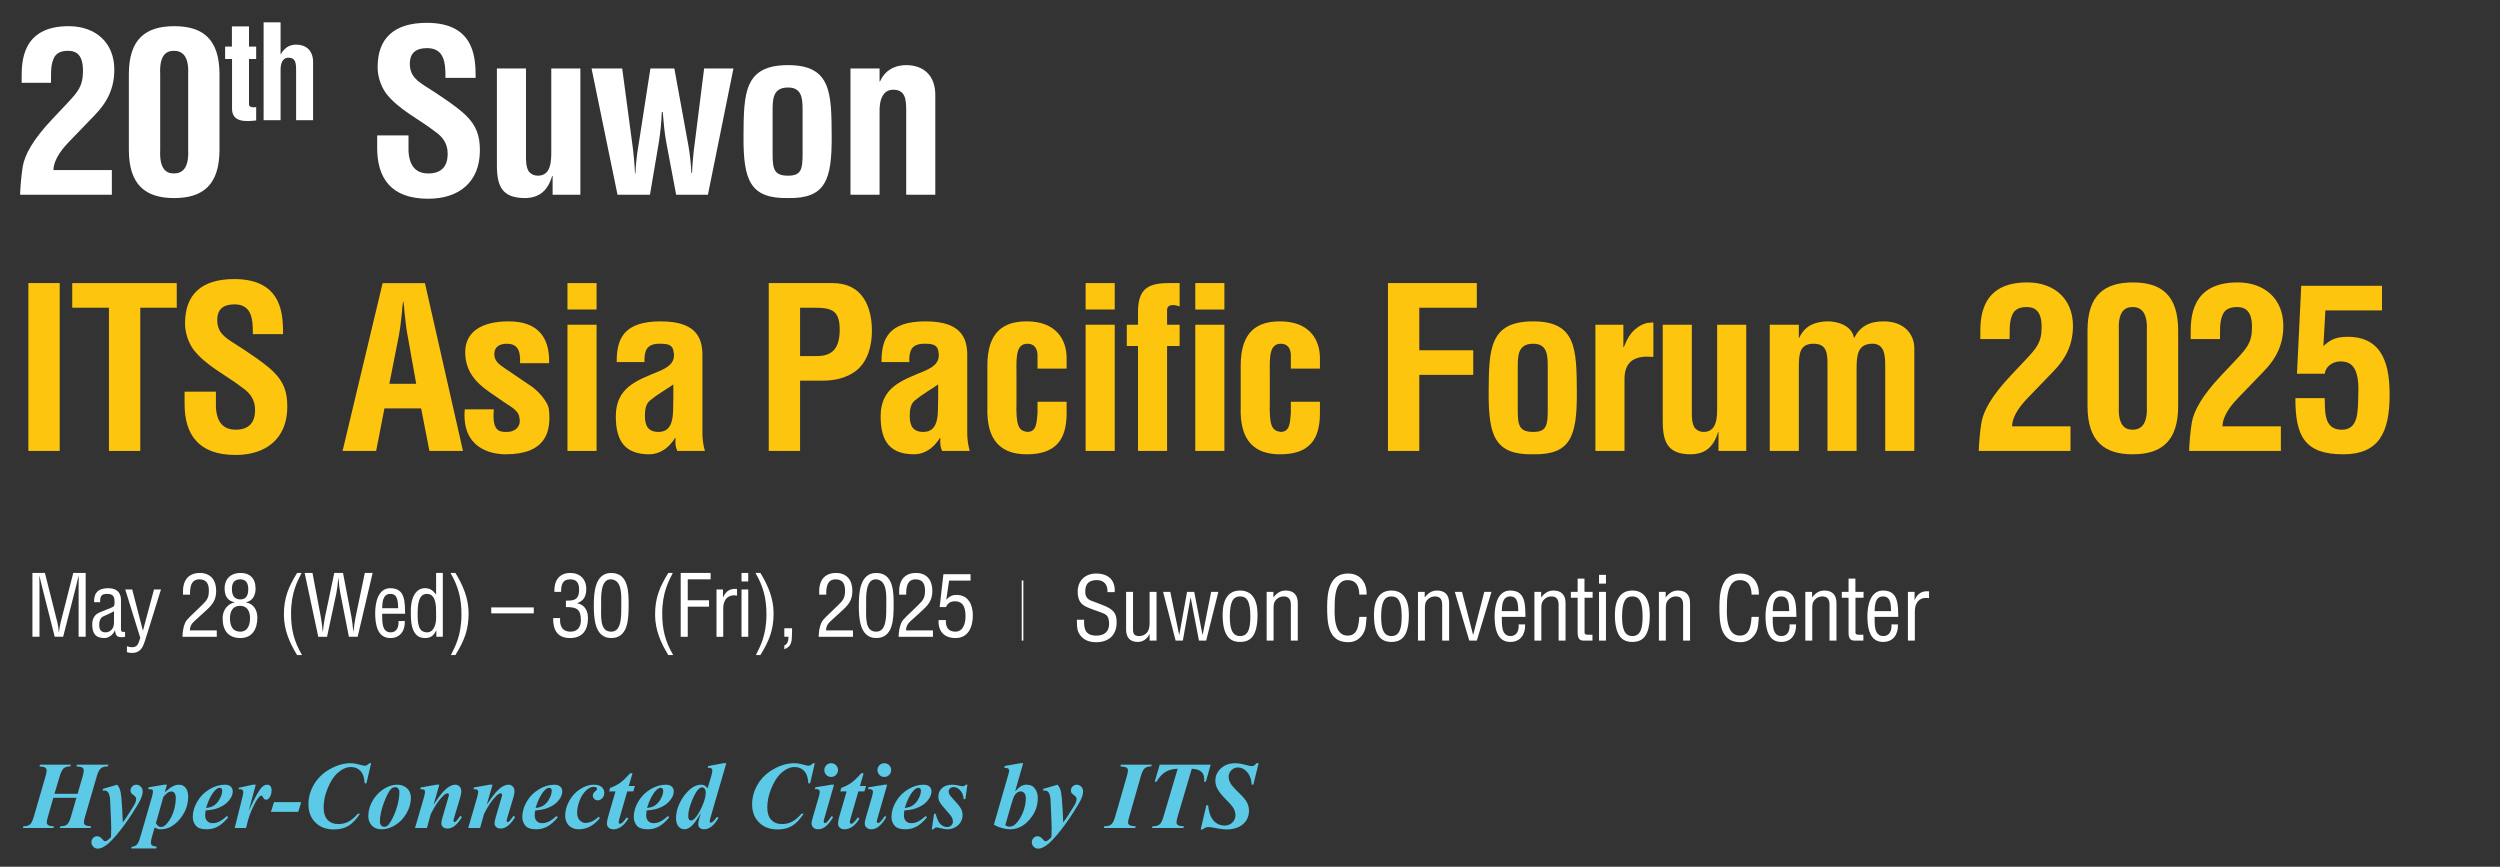 <?xml version="1.0" encoding="utf-8"?>
<!-- Generator: Adobe Illustrator 15.1.0, SVG Export Plug-In . SVG Version: 6.00 Build 0)  -->
<!DOCTYPE svg PUBLIC "-//W3C//DTD SVG 1.1//EN" "http://www.w3.org/Graphics/SVG/1.1/DTD/svg11.dtd">
<svg version="1.1" xmlns="http://www.w3.org/2000/svg" xmlns:xlink="http://www.w3.org/1999/xlink" x="0px" y="0px" width="773px"
	 height="268px" viewBox="0 0 773 268" enable-background="new 0 0 773 268" xml:space="preserve">
<rect x="0" y="0" width="773" height="268" fill="#333333" stroke="none"/>
<g id="Layer_2" display="none">
	<rect x="-31" y="-32.5" display="inline" width="879" height="355"/>
</g>
<g id="Layer_1">
	<rect x="-6" y="-3.5" display="none" fill="#934040" width="784" height="274.5"/>
	<g>
		<path fill="#FFFFFF" d="M6.214,60.203c0.069-2.214,0.346-5.813,0.831-8.788c0.623-3.599,3.183-8.304,9.134-14.601l4.706-4.982
			c3.114-3.391,4.775-5.051,4.775-9.964c0-4.706-1.868-6.159-4.636-6.159c-2.007,0-3.806,0.623-4.498,2.56
			c-0.969,2.284-0.692,4.913-0.761,7.335H6.699v-1.453c0-4.567-0.208-16.193,14.739-16.054c8.166,0.069,13.909,5.121,13.909,13.424
			c0,5.744-2.146,10.103-6.159,14.186l-7.612,7.889c-2.007,2.076-4.982,5.466-5.052,8.996h18.061v7.612L6.214,60.203L6.214,60.203z"
			/>
		<path fill="#FFFFFF" d="M39.843,22.974c0-11.002,5.259-14.877,14.047-14.877c8.719,0,13.979,3.875,13.979,14.877v23.32
			c0,11.002-5.259,14.947-14.047,14.947c-8.719,0-13.979-3.944-13.979-14.947V22.974z M49.531,46.294
			c-0.277,5.813,1.73,7.335,4.221,7.335c2.561,0,4.706-1.522,4.429-7.335v-23.32c0.277-5.743-1.868-7.266-4.429-7.266
			c-2.491,0-4.498,1.522-4.221,7.266V46.294z"/>
		<path fill="#FFFFFF" d="M79.21,37.242c-3.107,0.363-7.464,0.646-7.464-3.59V18.24h-2.138v-3.833h2.098V8.154h5.285v6.253h2.219
			v3.833h-2.219v14.12c0.121,0.968,1.574,0.847,2.219,0.767V37.242z"/>
		<path fill="#FFFFFF" d="M81.509,37.161V6.903h5.245v9.844h0.081c1.493-2.663,3.59-2.945,4.72-2.945
			c2.985,0,5.406,1.735,5.245,5.81v17.55h-5.245V21.588c0-2.219-0.242-3.671-2.219-3.752s-2.663,1.775-2.582,4.196v15.129H81.509z"
			/>
		<path fill="#FFFFFF" d="M137.727,24.082c0.069-4.636-0.346-9.204-5.674-9.204c-3.252,0-5.329,1.315-5.329,4.844
			c0,3.944,2.491,5.466,5.536,7.404c3.183,2.007,9.065,5.882,11.764,8.512c3.321,3.252,4.359,6.366,4.359,10.864
			c0,9.826-6.504,14.947-15.985,14.947c-11.625,0-15.777-6.505-15.777-15.777v-3.806h9.688v3.044
			c-0.208,5.052,1.315,8.719,6.089,8.719c4.083,0,6.021-2.146,6.021-6.09c0-3.044-1.384-5.121-3.875-6.851
			c-5.051-3.944-11.348-6.781-15.292-11.971c-1.592-2.353-2.491-5.19-2.491-7.958c0-8.857,4.982-13.701,15.224-13.701
			c15.431,0,15.016,11.902,15.085,17.023L137.727,24.082L137.727,24.082z"/>
		<path fill="#FFFFFF" d="M170.871,54.391h-0.139c-1.384,4.636-4.013,6.781-8.373,6.851c-7.127,0-8.719-3.667-8.719-10.172V21.175
			h8.996v26.71c0,1.73-0.069,3.667,0.899,5.19c0.761,0.831,1.592,1.246,2.768,1.246c4.221,0,4.152-4.775,4.152-7.819V21.175h8.996
			v39.028h-8.581L170.871,54.391L170.871,54.391z"/>
		<path fill="#FFFFFF" d="M212.873,45.118c0.484,2.768,0.761,5.536,0.899,8.373h0.208c0-1.73,0.553-7.473,0.761-8.65l2.975-23.666
			h9.065l-7.889,39.028h-9.826l-2.976-15.777c-0.623-3.252-0.9-6.504-1.177-9.826h-0.276c-0.139,3.114-0.416,6.228-0.9,9.272
			l-2.768,16.331h-10.034l-8.027-39.028h9.48l3.183,23.804c0.208,1.176,0.761,6.92,0.761,8.65h0.139
			c0.138-2.837,0.415-5.605,0.899-8.373l3.737-24.081h7.404L212.873,45.118z"/>
		<path fill="#FFFFFF" d="M229.893,42.073c0.069-13.355,0.208-21.936,13.771-21.936c13.355,0,13.425,8.581,13.494,21.936
			c0.069,13.563-1.868,19.375-13.494,19.168C231.83,61.449,229.823,55.636,229.893,42.073z M238.889,47.471
			c0,4.774,0.415,6.851,4.774,6.851c4.152,0,4.498-2.076,4.498-6.851v-13.01c0-3.667,0-7.404-4.498-7.404
			c-4.774,0-4.774,3.737-4.774,7.404V47.471z"/>
		<path fill="#FFFFFF" d="M271.963,25.188h0.139c2.007-4.498,6.02-5.051,8.096-5.051c5.121,0,9.272,2.976,8.996,9.964v30.102h-8.996
			V34.185c0-3.806-0.415-6.297-3.806-6.436s-4.567,3.045-4.429,7.197v25.257h-8.996V21.175h8.996V25.188L271.963,25.188z"/>
		<path fill="#FDC50D" d="M8.775,139.434V87.534h9.688v51.899H8.775z"/>
		<path fill="#FDC50D" d="M22.336,87.534h32.316v7.612H43.373v44.288h-9.688V95.146H22.336V87.534z"/>
		<path fill="#FDC50D" d="M78.178,103.311c0.069-4.636-0.346-9.204-5.674-9.204c-3.252,0-5.328,1.315-5.328,4.844
			c0,3.944,2.491,5.466,5.536,7.404c3.183,2.007,9.065,5.882,11.764,8.512c3.321,3.252,4.359,6.366,4.359,10.864
			c0,9.826-6.504,14.946-15.985,14.946c-11.625,0-15.777-6.504-15.777-15.777v-3.806h9.688v3.044
			c-0.208,5.052,1.314,8.719,6.089,8.719c4.083,0,6.021-2.146,6.021-6.09c0-3.044-1.384-5.121-3.875-6.851
			c-5.051-3.944-11.349-6.781-15.292-11.971c-1.592-2.353-2.491-5.19-2.491-7.958c0-8.857,4.982-13.701,15.224-13.701
			c15.431,0,15.016,11.902,15.085,17.023h-9.344V103.311z"/>
		<path fill="#FDC50D" d="M105.924,139.434l12.387-51.899h13.079l11.764,51.899h-10.38l-2.56-13.148h-11.349l-2.561,13.148H105.924z
			 M120.387,118.673h8.304l-2.629-14.739c-0.484-2.422-0.692-4.774-0.969-7.196c-0.069-1.177-0.208-2.353-0.346-3.46h-0.138
			c-0.139,1.107-0.277,2.283-0.346,3.46c-0.277,2.422-0.484,4.774-0.969,7.196L120.387,118.673z"/>
		<path fill="#FDC50D" d="M152.7,126.562c-0.692,7.197,2.076,6.989,4.152,6.989c2.561,0,4.36-1.868,3.737-4.359
			c-0.138-2.214-2.699-3.46-4.429-4.637l-4.913-3.391c-4.498-3.114-7.404-6.712-7.404-12.317c0-6.02,4.775-9.48,13.425-9.48
			c8.719,0,12.732,4.567,12.525,12.94h-8.996c0.208-4.359-1.038-6.02-4.152-6.02c-2.145,0-3.806,0.969-3.806,3.183
			c0,2.283,1.661,3.321,3.391,4.498l7.335,4.982c2.284,1.315,5.882,5.052,6.159,7.681c0.761,6.781-0.899,13.84-13.355,13.84
			c-4.774,0-13.701-2.007-12.663-13.909H152.7z"/>
		<path fill="#FDC50D" d="M175.464,95.699v-8.166h8.996v8.166H175.464z M175.464,139.434v-39.029h8.996v39.029H175.464z"/>
		<path fill="#FDC50D" d="M209.439,139.434c-0.623-1.246-0.692-2.631-0.554-4.015h-0.138c-1.038,1.592-2.214,2.906-3.599,3.737
			c-1.314,0.83-2.768,1.314-4.29,1.314c-7.266,0-10.449-3.669-10.449-11.696c0-8.926,6.297-11.072,13.355-13.978
			c3.806-1.591,5.19-3.321,4.429-6.504c-0.415-1.73-1.799-2.007-4.221-2.007c-4.083,0-4.775,2.145-4.706,5.674h-8.581
			c-0.069-7.404,2.353-12.594,13.632-12.594c12.248,0,13.009,6.436,12.871,11.556v23.043c0,1.868,0.277,3.668,0.761,5.467h-8.51
			V139.434z M208.194,118.881c-2.214,1.522-4.913,3.044-7.266,4.982c-1.313,1.107-1.521,3.045-1.521,4.706
			c0,2.976,0.899,4.982,4.221,4.982c5.329,0,4.36-6.712,4.567-10.449V118.881L208.194,118.881z"/>
		<path fill="#FDC50D" d="M237.696,139.434V87.534h19.791c9.273,0,12.11,7.474,12.11,14.739c0,4.429-1.176,9.411-4.844,12.317
			c-3.045,2.422-7.127,3.183-10.864,3.114h-6.505v21.729H237.696z M247.384,110.092h5.19c4.221,0,7.059-1.799,7.059-8.096
			c0-5.951-2.353-6.851-7.82-6.851h-4.429V110.092L247.384,110.092z"/>
		<path fill="#FDC50D" d="M291.323,139.434c-0.623-1.246-0.692-2.631-0.554-4.015h-0.138c-1.038,1.592-2.214,2.906-3.599,3.737
			c-1.314,0.83-2.768,1.314-4.29,1.314c-7.266,0-10.449-3.669-10.449-11.696c0-8.926,6.297-11.072,13.355-13.978
			c3.806-1.591,5.19-3.321,4.429-6.504c-0.415-1.73-1.799-2.007-4.221-2.007c-4.083,0-4.775,2.145-4.706,5.674h-8.581
			c-0.069-7.404,2.353-12.594,13.632-12.594c12.248,0,13.009,6.436,12.871,11.556v23.043c0,1.868,0.277,3.668,0.761,5.467h-8.51
			V139.434z M290.078,118.881c-2.214,1.522-4.913,3.044-7.266,4.982c-1.314,1.107-1.522,3.045-1.522,4.706
			c0,2.976,0.899,4.982,4.221,4.982c5.329,0,4.36-6.712,4.567-10.449V118.881z"/>
		<path fill="#FDC50D" d="M320.8,113.968v-4.36c-0.138-2.145-1.176-3.321-3.114-3.321c-3.46,0-3.46,3.944-3.391,8.719v9.204
			c-0.208,7.612,0.692,8.996,3.391,9.342c2.768-0.069,2.837-2.629,3.114-5.744v-3.598h8.996v3.598
			c0,8.167-3.391,12.665-12.317,12.665c-7.958,0-12.525-4.223-12.179-14.602v-12.663c-0.069-10.934,5.329-13.84,12.179-13.84
			c9.065,0,12.386,5.674,12.317,11.487v3.114L320.8,113.968L320.8,113.968z"/>
		<path fill="#FDC50D" d="M335.675,95.699v-8.166h8.996v8.166H335.675z M335.675,139.434v-39.029h8.996v39.029H335.675z"/>
		<path fill="#FDC50D" d="M364.738,94.73c-0.692-0.208-1.453-0.416-2.007-0.416c-1.315,0-1.868,0.623-1.868,1.522v4.567h3.875v6.574
			h-3.875v32.455h-8.996v-32.455h-3.46v-6.574h3.46v-3.875c0-7.058,2.906-8.996,9.48-8.996h3.391V94.73z M378.578,95.699h-8.996
			v-8.166h8.996V95.699z M378.578,139.434h-8.996v-39.029h8.996V139.434z"/>
		<path fill="#FDC50D" d="M399.128,113.968v-4.36c-0.14-2.145-1.177-3.321-3.114-3.321c-3.459,0-3.459,3.944-3.391,8.719v9.204
			c-0.208,7.612,0.691,8.996,3.391,9.342c2.769-0.069,2.838-2.629,3.114-5.744v-3.598h8.995v3.598
			c0,8.167-3.391,12.665-12.316,12.665c-7.957,0-12.524-4.223-12.18-14.602v-12.663c-0.068-10.934,5.328-13.84,12.18-13.84
			c9.064,0,12.387,5.674,12.316,11.487v3.114L399.128,113.968L399.128,113.968z"/>
		<path fill="#FDC50D" d="M429.156,139.434V87.534h27.472v7.612h-17.784v13.148h16.677v7.612h-16.677v23.527H429.156z"/>
		<path fill="#FDC50D" d="M460.294,121.303c0.068-13.355,0.207-21.936,13.771-21.936c13.354,0,13.424,8.581,13.492,21.936
			c0.069,13.563-1.867,19.375-13.492,19.167C462.231,140.678,460.225,134.866,460.294,121.303z M469.289,126.7
			c0,4.774,0.415,6.851,4.774,6.851c4.151,0,4.498-2.076,4.498-6.851v-13.009c0-3.667,0-7.404-4.498-7.404
			c-4.774,0-4.774,3.737-4.774,7.404V126.7z"/>
		<path fill="#FDC50D" d="M501.95,107.324h0.139c1.106-2.837,2.214-4.429,3.529-5.536c2.56-2.145,4.29-2.007,5.604-2.076v10.657
			c-4.981-0.484-8.787,0.761-8.927,6.505v22.56H493.3v-39.029h8.649L501.95,107.324L501.95,107.324z"/>
		<path fill="#FDC50D" d="M531.357,133.62h-0.14c-1.384,4.636-4.014,6.78-8.373,6.851c-7.127,0-8.719-3.668-8.719-10.172v-29.894
			h8.996v26.71c0,1.73-0.069,3.667,0.898,5.19c0.762,0.831,1.592,1.246,2.769,1.246c4.222,0,4.152-4.775,4.152-7.819v-25.327h8.994
			v39.029h-8.579L531.357,133.62L531.357,133.62z"/>
		<path fill="#FDC50D" d="M556.197,104.418h0.139c2.007-4.29,5.675-4.913,8.581-5.051c3.321-0.069,7.75,1.384,8.304,5.051h0.14
			c1.729-3.391,4.565-5.051,8.994-5.051c6.645,0,9.551,4.152,9.551,8.304v31.763h-8.996v-26.366c0-3.529-0.346-6.989-4.29-6.781
			c-3.875,0.208-4.567,2.906-4.567,7.473v25.674h-8.996v-26.85c0-3.46-0.275-6.366-4.429-6.297
			c-4.221,0.069-4.429,3.183-4.429,7.473v25.674h-8.995v-39.029h8.995L556.197,104.418L556.197,104.418z"/>
		<path fill="#FDC50D" d="M611.83,139.434c0.068-2.215,0.346-5.813,0.83-8.789c0.623-3.599,3.183-8.304,9.134-14.601l4.706-4.982
			c3.113-3.391,4.774-5.051,4.774-9.964c0-4.706-1.868-6.159-4.638-6.159c-2.007,0-3.806,0.623-4.497,2.56
			c-0.969,2.284-0.691,4.913-0.762,7.335h-9.064v-1.453c0-4.567-0.208-16.193,14.739-16.054c8.165,0.069,13.908,5.121,13.908,13.424
			c0,5.744-2.146,10.103-6.158,14.186l-7.612,7.889c-2.007,2.076-4.981,5.466-5.051,8.996h18.062v7.611H611.83L611.83,139.434z"/>
		<path fill="#FDC50D" d="M645.459,102.204c0-11.002,5.26-14.877,14.048-14.877c8.719,0,13.979,3.875,13.979,14.877v23.32
			c0,11.001-5.26,14.947-14.047,14.947c-8.72,0-13.979-3.943-13.979-14.947V102.204z M655.147,125.524
			c-0.277,5.813,1.729,7.335,4.221,7.335c2.561,0,4.705-1.522,4.429-7.335v-23.32c0.276-5.743-1.868-7.266-4.429-7.266
			c-2.491,0-4.498,1.522-4.221,7.266V125.524z"/>
		<path fill="#FDC50D" d="M676.873,139.434c0.069-2.215,0.347-5.813,0.831-8.789c0.623-3.599,3.183-8.304,9.134-14.601l4.706-4.982
			c3.113-3.391,4.774-5.051,4.774-9.964c0-4.706-1.868-6.159-4.638-6.159c-2.007,0-3.806,0.623-4.497,2.56
			c-0.969,2.284-0.691,4.913-0.762,7.335h-9.064v-1.453c0-4.567-0.208-16.193,14.739-16.054c8.165,0.069,13.908,5.121,13.908,13.424
			c0,5.744-2.145,10.103-6.158,14.186l-7.611,7.889c-2.008,2.076-4.982,5.466-5.052,8.996h18.062v7.611H676.873L676.873,139.434z"/>
		<path fill="#FDC50D" d="M710.226,115.559l1.314-27.195h24.98v7.612h-17.508l-0.623,11.072c2.354-2.284,4.291-2.907,7.543-2.907
			c11.35,0,12.94,9.688,12.94,17.923c0,11.764-3.392,18.407-14.324,18.407c-11.764,0-14.878-5.396-14.809-17.369h9.063
			c0.14,3.737-0.415,9.48,4.846,9.757c5.742,0.346,5.396-5.744,5.534-10.864c0.348-8.304-2.007-10.242-5.534-10.242
			c-2.424,0-4.567,1.592-4.846,3.806H710.226z"/>
	</g>
	<g>
		<path fill="#FFFFFF" d="M342.418,183.084c0.163-2.115-0.976-3.715-3.227-3.715c-3.281,0-3.633,2.061-3.633,3.633
			c0,1.41,0.624,2.277,1.925,2.766c1.084,0.407,2.142,0.813,3.227,1.222c3.85,1.437,4.555,2.793,4.555,5.478
			c0,3.85-2.413,6.102-6.318,6.102c-2.006,0-4.393-0.569-5.558-3.228c-0.434-1.004-0.407-2.631-0.434-3.715h2.25
			c-0.108,3.01,0.461,4.907,3.851,4.907c2.277,0,3.877-1.166,3.877-3.553c0-3.09-1.248-3.117-3.308-3.903
			c-1.112-0.435-2.901-1.004-3.986-1.573c-1.925-0.977-2.414-2.604-2.414-4.609c0-3.361,2.359-5.559,5.667-5.559
			c3.715,0,5.993,1.926,5.776,5.749L342.418,183.084L342.418,183.084z"/>
		<path fill="#FFFFFF" d="M355.458,196.1h-0.054c-0.731,1.545-2.115,2.385-3.579,2.385c-2.25,0-3.633-1.191-3.633-3.85v-11.633
			h2.142v11.714c0,1.274,0.407,1.952,1.925,1.952c1.03,0,1.979-0.461,2.576-1.328c0.488-0.76,0.624-1.79,0.624-2.656v-9.682h2.142
			v15.076h-2.142L355.458,196.1L355.458,196.1z"/>
		<path fill="#FFFFFF" d="M371.806,196.262h0.055l2.63-13.26h2.224l-3.769,15.076h-2.224l-2.549-13.26h-0.055l-2.387,13.26h-2.223
			l-3.877-15.076h2.223l2.738,13.26h0.055l2.386-13.26h2.224L371.806,196.262z"/>
		<path fill="#FFFFFF" d="M383.435,198.484c-3.254,0-5.396-1.952-5.396-8.459c0-4.557,1.682-7.43,5.396-7.43s5.396,2.873,5.396,7.43
			C388.83,196.561,386.743,198.484,383.435,198.484z M383.435,184.412c-2.196,0-3.172,1.734-3.172,6.291
			c0,3.552,0.678,5.965,3.172,5.965c2.549,0,3.172-2.413,3.172-5.965C386.606,186.146,385.685,184.412,383.435,184.412z"/>
		<path fill="#FFFFFF" d="M393.736,184.656h0.054c1.03-1.303,2.143-2.061,3.77-2.061c2.25,0,3.713,1.192,3.713,3.85v11.633h-2.141
			v-11.036c0-1.571-0.516-2.63-2.25-2.63c-0.787,0-1.546,0.299-2.115,0.841c-0.869,0.786-0.977,1.654-0.977,2.738v10.087h-2.143
			v-15.076h2.089V184.656z"/>
		<path fill="#FFFFFF" d="M420.306,183.843c-0.057-2.413-0.842-4.474-3.662-4.474c-3.903,0-3.957,5.559-3.957,8.242
			c-0.108,2.767-0.164,8.921,3.957,8.921c2.686,0,3.254-2.196,3.525-4.419c0.055-0.461,0.08-0.922,0.137-1.383h2.25
			c-0.055,0.406-0.055,0.84-0.109,1.246c-0.135,1.653-0.217,2.901-1.191,4.312c-1.059,1.465-2.469,2.278-4.422,2.278
			c-6.262,0-6.479-6.047-6.479-10.9c0-4.582,0.678-10.331,6.453-10.331c3.852,0,5.855,2.874,5.748,6.508H420.306z"/>
		<path fill="#FFFFFF" d="M430.226,198.484c-3.254,0-5.396-1.952-5.396-8.459c0-4.557,1.682-7.43,5.396-7.43s5.395,2.873,5.395,7.43
			C435.62,196.561,433.534,198.484,430.226,198.484z M430.226,184.412c-2.197,0-3.172,1.734-3.172,6.291
			c0,3.552,0.678,5.965,3.172,5.965c2.549,0,3.172-2.413,3.172-5.965C433.397,186.146,432.476,184.412,430.226,184.412z"/>
		<path fill="#FFFFFF" d="M440.526,184.656h0.055c1.029-1.303,2.143-2.061,3.77-2.061c2.25,0,3.715,1.192,3.715,3.85v11.633h-2.143
			v-11.036c0-1.571-0.516-2.63-2.25-2.63c-0.787,0-1.547,0.299-2.115,0.841c-0.867,0.786-0.977,1.654-0.977,2.738v10.087h-2.143
			v-15.076h2.088V184.656z"/>
		<path fill="#FFFFFF" d="M449.825,183.002h2.225l3.416,13.26h0.055l3.416-13.26h2.225l-4.529,15.076H454.3L449.825,183.002z"/>
		<path fill="#FFFFFF" d="M471.567,193.063c0.137,2.955-1.383,5.422-4.555,5.422c-2.848,0-4.881-1.896-4.881-7.971
			c0-3.173,0.842-7.918,4.826-7.918c4.881,0,4.609,4.609,4.719,8.135h-7.32c0.055,2.033-0.299,5.938,2.711,5.938
			c2.061,0,2.631-1.897,2.494-3.606H471.567L471.567,193.063z M469.454,188.968c-0.082-1.763,0.025-4.556-2.469-4.556
			s-2.549,2.766-2.631,4.556H469.454z"/>
		<path fill="#FFFFFF" d="M476.528,184.656h0.055c1.029-1.303,2.143-2.061,3.77-2.061c2.25,0,3.715,1.192,3.715,3.85v11.633h-2.143
			v-11.036c0-1.571-0.516-2.63-2.25-2.63c-0.787,0-1.547,0.299-2.115,0.841c-0.869,0.786-0.977,1.654-0.977,2.738v10.087h-2.143
			v-15.076h2.088V184.656z"/>
		<path fill="#FFFFFF" d="M489.921,183.002h2.52v1.816h-2.494v10.277c0,0.514-0.189,1.165,1.004,1.165h1.438v1.816h-2.359
			c-1.273,0.026-2.223-0.188-2.223-2.468v-10.791h-2.088v-1.817h2.088v-4.094h2.115V183.002z"/>
		<path fill="#FFFFFF" d="M494.419,180.453v-2.711h2.143v2.711H494.419z M494.419,198.078v-15.076h2.143v15.076H494.419z"/>
		<path fill="#FFFFFF" d="M504.722,198.484c-3.254,0-5.396-1.952-5.396-8.459c0-4.557,1.682-7.43,5.396-7.43s5.396,2.873,5.396,7.43
			C510.118,196.561,508.03,198.484,504.722,198.484z M504.722,184.412c-2.197,0-3.172,1.734-3.172,6.291
			c0,3.552,0.678,5.965,3.172,5.965c2.549,0,3.172-2.413,3.172-5.965C507.894,186.146,506.972,184.412,504.722,184.412z"/>
		<path fill="#FFFFFF" d="M515.022,184.656h0.055c1.029-1.303,2.143-2.061,3.77-2.061c2.25,0,3.715,1.192,3.715,3.85v11.633h-2.143
			v-11.036c0-1.571-0.516-2.63-2.25-2.63c-0.787,0-1.545,0.299-2.115,0.841c-0.867,0.786-0.977,1.654-0.977,2.738v10.087h-2.143
			v-15.076h2.088V184.656z"/>
		<path fill="#FFFFFF" d="M541.593,183.843c-0.055-2.413-0.842-4.474-3.662-4.474c-3.904,0-3.959,5.559-3.959,8.242
			c-0.107,2.767-0.162,8.921,3.959,8.921c2.686,0,3.254-2.196,3.525-4.419c0.055-0.461,0.082-0.922,0.137-1.383h2.25
			c-0.055,0.406-0.055,0.84-0.109,1.246c-0.135,1.653-0.217,2.901-1.191,4.312c-1.059,1.465-2.467,2.278-4.42,2.278
			c-6.264,0-6.48-6.047-6.48-10.9c0-4.582,0.678-10.331,6.453-10.331c3.852,0,5.857,2.874,5.748,6.508H541.593z"/>
		<path fill="#FFFFFF" d="M555.335,193.063c0.137,2.955-1.383,5.422-4.555,5.422c-2.848,0-4.881-1.896-4.881-7.971
			c0-3.173,0.84-7.918,4.826-7.918c4.881,0,4.609,4.609,4.717,8.135h-7.318c0.053,2.033-0.301,5.938,2.711,5.938
			c2.061,0,2.631-1.897,2.494-3.606H555.335L555.335,193.063z M553.222,188.968c-0.082-1.763,0.025-4.556-2.469-4.556
			s-2.549,2.766-2.629,4.556H553.222z"/>
		<path fill="#FFFFFF" d="M560.296,184.656h0.053c1.031-1.303,2.145-2.061,3.771-2.061c2.25,0,3.715,1.192,3.715,3.85v11.633h-2.145
			v-11.036c0-1.571-0.514-2.63-2.25-2.63c-0.787,0-1.545,0.299-2.113,0.841c-0.869,0.786-0.979,1.654-0.979,2.738v10.087h-2.141
			v-15.076h2.088V184.656L560.296,184.656z"/>
		<path fill="#FFFFFF" d="M573.688,183.002h2.521v1.816h-2.496v10.277c0,0.514-0.189,1.165,1.004,1.165h1.438v1.816h-2.357
			c-1.275,0.026-2.225-0.188-2.225-2.468v-10.791h-2.088v-1.817h2.088v-4.094h2.115V183.002L573.688,183.002z"/>
		<path fill="#FFFFFF" d="M586.837,193.063c0.135,2.955-1.383,5.422-4.557,5.422c-2.848,0-4.881-1.896-4.881-7.971
			c0-3.173,0.842-7.918,4.826-7.918c4.881,0,4.609,4.609,4.719,8.135h-7.32c0.055,2.033-0.299,5.938,2.711,5.938
			c2.061,0,2.631-1.897,2.496-3.606H586.837L586.837,193.063z M584.722,188.968c-0.082-1.763,0.027-4.556-2.467-4.556
			s-2.549,2.766-2.631,4.556H584.722z"/>
		<path fill="#FFFFFF" d="M591.985,185.471h0.057c0.895-1.979,2.168-2.82,4.42-2.631v2.114c-2.768-0.487-4.395,1.248-4.395,3.985
			v9.139h-2.143v-15.076h2.061V185.471L591.985,185.471z"/>
	</g>
	
		<line fill="none" stroke="#FFFFFF" stroke-width="0.5" stroke-miterlimit="10" x1="316.169" y1="179.484" x2="316.169" y2="198.077"/>
	<g>
		<g>
			<g>
				<defs>
					<rect id="SVGID_1_" x="7.08" y="231.436" width="382.077" height="33.646"/>
				</defs>
				<clipPath id="SVGID_2_">
					<use xlink:href="#SVGID_1_"  overflow="visible"/>
				</clipPath>
				<g clip-path="url(#SVGID_2_)">
					<path fill="#5CCAE7" d="M16.83,245.443h7.163l1.588-5.475c0.211-0.75,0.317-1.322,0.317-1.718c0-0.385-0.13-0.679-0.39-0.881
						c-0.26-0.202-0.886-0.337-1.877-0.404l0.159-0.534h9.733l-0.159,0.534c-0.953,0-1.675,0.202-2.166,0.606
						c-0.491,0.404-0.91,1.203-1.256,2.396l-3.639,12.535c-0.241,0.817-0.361,1.405-0.361,1.763c0,0.356,0.13,0.625,0.39,0.809
						c0.337,0.25,0.948,0.385,1.834,0.404l-0.145,0.533h-9.545l0.217-0.533c0.924,0,1.605-0.182,2.043-0.543
						c0.438-0.359,0.84-1.172,1.206-2.433l1.689-5.834h-7.133l-1.675,5.834c-0.241,0.799-0.361,1.392-0.361,1.776
						c0,0.346,0.146,0.628,0.44,0.845c0.293,0.216,0.874,0.334,1.74,0.354l-0.144,0.533H7.082l0.159-0.533
						c0.924,0,1.601-0.182,2.029-0.543c0.428-0.359,0.825-1.172,1.191-2.433l3.639-12.532c0.212-0.723,0.318-1.289,0.318-1.703
						c0-0.396-0.128-0.693-0.383-0.896c-0.255-0.202-0.864-0.337-1.827-0.404l0.159-0.533h9.574l-0.217,0.533
						c-0.886,0-1.555,0.19-2.007,0.57c-0.453,0.38-0.867,1.191-1.242,2.434L16.83,245.443z"/>
					<path fill="#5CCAE7" d="M31.79,243.927l4.448-1.3c0.356,0.443,0.606,0.861,0.751,1.257c0.26,0.685,0.442,1.628,0.548,2.83
						c0.202,2.368,0.342,4.896,0.419,7.581c1.03-1.357,2.209-3.152,3.538-5.386c0.404-0.675,0.606-1.31,0.606-1.906
						c0-0.376-0.233-0.731-0.7-1.067c-0.467-0.338-0.758-0.601-0.874-0.787c-0.115-0.188-0.173-0.432-0.173-0.729
						c0-0.481,0.176-0.899,0.527-1.257c0.351-0.355,0.777-0.534,1.278-0.534c0.529,0,0.989,0.202,1.379,0.606
						c0.39,0.404,0.584,0.881,0.584,1.43c0,0.646-0.18,1.395-0.542,2.246c-0.361,0.852-1.206,2.313-2.534,4.383
						c-1.704,2.646-3.375,4.938-5.011,6.873c-1.05,1.232-1.897,2.12-2.542,2.665c-0.646,0.543-1.314,0.976-2.007,1.292
						c-0.414,0.184-0.823,0.273-1.228,0.273c-0.549,0-1.018-0.191-1.408-0.578c-0.39-0.385-0.584-0.842-0.584-1.371
						s0.176-0.978,0.527-1.344c0.352-0.365,0.763-0.547,1.235-0.547c0.587,0,1.126,0.307,1.617,0.924
						c0.327,0.414,0.597,0.621,0.809,0.621c0.222,0,0.438-0.063,0.65-0.188c0.289-0.154,0.693-0.511,1.213-1.069
						c0.058-1.203,0.087-2.113,0.087-2.729c0-0.828-0.039-1.993-0.116-3.495l-0.246-5.502c-0.086-1.011-0.303-1.737-0.649-2.181
						c-0.27-0.328-0.621-0.492-1.054-0.492c-0.164,0-0.347,0.016-0.549,0.045L31.79,243.927L31.79,243.927z"/>
					<path fill="#5CCAE7" d="M45.956,243.436l4.78-0.809h0.867l-0.65,2.354c1.011-0.924,1.839-1.547,2.484-1.869
						s1.285-0.484,1.92-0.484c0.905,0,1.603,0.35,2.094,1.047c0.491,0.698,0.737,1.553,0.737,2.563c0,2.765-0.958,5.214-2.874,7.352
						c-1.694,1.887-3.543,2.83-5.545,2.83c-0.356,0-0.66-0.034-0.91-0.102s-0.602-0.217-1.054-0.447l-0.751,2.6
						c-0.27,0.943-0.404,1.66-0.404,2.151c0,0.308,0.106,0.551,0.317,0.729c0.212,0.178,0.708,0.328,1.488,0.455l-0.13,0.533h-7.769
						l0.145-0.533c0.616-0.021,1.129-0.218,1.538-0.594c0.409-0.375,0.792-1.184,1.148-2.426l3.523-12.145
						c0.26-0.904,0.39-1.545,0.39-1.922c0-0.162-0.039-0.301-0.116-0.41c-0.077-0.11-0.193-0.19-0.347-0.238
						c-0.154-0.049-0.5-0.072-1.04-0.072L45.956,243.436z M48.209,254.525c0.289,0.473,0.549,0.787,0.78,0.945
						c0.231,0.159,0.5,0.238,0.809,0.238s0.609-0.084,0.902-0.252c0.294-0.169,0.657-0.508,1.09-1.02
						c0.433-0.51,0.85-1.164,1.249-1.963c0.399-0.8,0.72-1.707,0.96-2.723c0.24-1.016,0.361-1.984,0.361-2.91
						c0-0.74-0.132-1.279-0.397-1.617c-0.265-0.336-0.585-0.506-0.96-0.506c-0.337,0-0.655,0.088-0.953,0.262
						c-0.434,0.25-0.944,0.717-1.531,1.399L48.209,254.525z"/>
					<path fill="#5CCAE7" d="M63.574,250.6c-0.087,0.625-0.13,1.141-0.13,1.545c0,0.722,0.209,1.299,0.628,1.732
						c0.419,0.434,0.979,0.648,1.682,0.648c0.674,0,1.351-0.164,2.029-0.49c0.678-0.327,1.465-0.898,2.361-1.719l0.433,0.391
						c-1.107,1.338-2.186,2.291-3.234,2.859c-1.05,0.566-2.209,0.852-3.48,0.852c-1.608,0-2.72-0.385-3.335-1.154
						c-0.616-0.771-0.924-1.66-0.924-2.673c0-1.577,0.459-3.157,1.379-4.735c0.919-1.578,2.171-2.846,3.755-3.799
						c1.583-0.953,3.174-1.43,4.772-1.43c0.809,0,1.42,0.193,1.834,0.578c0.414,0.385,0.621,0.871,0.621,1.458
						c0,0.703-0.202,1.387-0.606,2.051c-0.558,0.905-1.261,1.636-2.108,2.188c-0.847,0.554-1.795,0.975-2.845,1.264
						C65.701,250.357,64.758,250.502,63.574,250.6z M63.704,249.848c0.847-0.125,1.504-0.296,1.971-0.513
						c0.467-0.217,0.924-0.563,1.372-1.04c0.448-0.477,0.835-1.078,1.163-1.805s0.491-1.408,0.491-2.045
						c0-0.268-0.075-0.479-0.224-0.635c-0.149-0.154-0.339-0.23-0.57-0.23c-0.462,0-0.982,0.322-1.56,0.968
						C65.287,245.723,64.406,247.488,63.704,249.848z"/>
					<path fill="#5CCAE7" d="M79.083,242.627l-2.181,8.116c1.791-3.957,3.138-6.394,4.043-7.308c0.529-0.539,1.087-0.81,1.675-0.81
						c0.404,0,0.731,0.147,0.982,0.44c0.25,0.293,0.375,0.709,0.375,1.248c0,0.936-0.226,1.72-0.679,2.354
						c-0.289,0.404-0.611,0.606-0.967,0.606c-0.385,0-0.674-0.18-0.867-0.534c-0.192-0.356-0.327-0.565-0.404-0.63
						c-0.077-0.063-0.159-0.094-0.246-0.094c-0.096,0-0.197,0.029-0.303,0.088c-0.212,0.115-0.489,0.396-0.83,0.845
						c-0.342,0.446-0.763,1.196-1.264,2.245c-0.5,1.05-0.891,1.938-1.169,2.664c-0.279,0.728-0.669,2.111-1.17,4.151h-3.495
						l2.383-9.573c0.173-0.713,0.26-1.185,0.26-1.416c0-0.26-0.046-0.461-0.137-0.605c-0.091-0.145-0.216-0.25-0.375-0.316
						c-0.159-0.067-0.489-0.103-0.989-0.103l0.13-0.419l4.361-0.953h0.867V242.627z"/>
					<path fill="#5CCAE7" d="M84.715,248.027h8.404l-0.896,3.004h-8.448L84.715,248.027z"/>
					<path fill="#5CCAE7" d="M114.751,235.984l-1.444,6.224h-0.563c-0.067-1.692-0.484-2.957-1.249-3.79
						c-0.766-0.833-1.764-1.249-2.997-1.249c-1.329,0-2.652,0.567-3.971,1.704c-1.319,1.136-2.436,2.873-3.35,5.213
						c-0.742,1.896-1.112,3.77-1.112,5.617c0,1.656,0.406,2.92,1.22,3.791c0.813,0.871,1.928,1.307,3.343,1.307
						c1.146,0,2.19-0.25,3.134-0.751c0.943-0.501,1.896-1.313,2.859-2.44h0.693c-1.194,1.791-2.399,3.048-3.617,3.77
						c-1.218,0.723-2.708,1.083-4.47,1.083c-2.358,0-4.257-0.715-5.697-2.144c-1.439-1.43-2.159-3.295-2.159-5.598
						c0-2.156,0.573-4.214,1.718-6.173s2.794-3.543,4.946-4.751c2.152-1.208,4.292-1.813,6.419-1.813
						c0.809,0,1.814,0.174,3.018,0.521c0.616,0.173,1.044,0.261,1.285,0.261c0.481,0,0.968-0.261,1.458-0.781H114.751
						L114.751,235.984z"/>
					<path fill="#5CCAE7" d="M122.881,242.627c0.761,0,1.476,0.176,2.145,0.527c0.669,0.351,1.175,0.84,1.517,1.466
						c0.341,0.626,0.512,1.319,0.512,2.079c0,1.56-0.436,3.119-1.307,4.679c-0.872,1.56-2.02,2.79-3.444,3.688
						c-1.425,0.9-2.859,1.352-4.304,1.352c-1.309,0-2.322-0.391-3.04-1.17c-0.717-0.779-1.076-1.732-1.076-2.859
						c0-1.338,0.267-2.592,0.801-3.762c0.534-1.169,1.213-2.189,2.036-3.063c0.823-0.871,1.769-1.578,2.837-2.121
						C120.628,242.898,121.735,242.627,122.881,242.627z M122.289,243.393c-0.51,0-0.934,0.149-1.271,0.447
						c-0.674,0.605-1.435,2.024-2.281,4.253c-0.848,2.229-1.271,4.238-1.271,6.029c0,0.442,0.135,0.81,0.404,1.099
						c0.27,0.287,0.587,0.432,0.953,0.432c0.375,0,0.708-0.114,0.997-0.346c0.423-0.347,0.943-1.123,1.56-2.332
						c0.616-1.209,1.121-2.541,1.516-4s0.592-2.795,0.592-4.008c0-0.501-0.121-0.889-0.361-1.162
						C122.886,243.529,122.607,243.393,122.289,243.393z"/>
					<path fill="#5CCAE7" d="M135.849,242.627l-1.791,6.195c1.203-1.811,2.104-3.047,2.7-3.711c0.876-0.963,1.632-1.617,2.267-1.965
						c0.636-0.347,1.232-0.521,1.791-0.521c0.5,0,0.929,0.187,1.285,0.558c0.356,0.369,0.534,0.854,0.534,1.45
						c0,0.539-0.116,1.193-0.347,1.964l-1.848,6.166c-0.154,0.539-0.231,0.892-0.231,1.055c0,0.097,0.036,0.184,0.108,0.261
						c0.072,0.077,0.147,0.114,0.224,0.114c0.096,0,0.197-0.037,0.303-0.114c0.337-0.279,0.679-0.674,1.025-1.185
						c0.086-0.136,0.226-0.338,0.418-0.606l0.549,0.332c-1.415,2.378-2.902,3.565-4.462,3.565c-0.597,0-1.064-0.152-1.401-0.461
						c-0.337-0.309-0.505-0.693-0.505-1.156c0-0.403,0.115-1.006,0.347-1.805l1.805-6.166c0.125-0.404,0.188-0.703,0.188-0.896
						c0-0.104-0.043-0.2-0.13-0.281c-0.087-0.082-0.188-0.123-0.303-0.123c-0.366,0-0.809,0.25-1.329,0.751
						c-1.329,1.271-2.614,3.162-3.856,5.676l-1.184,4.289h-3.682l2.7-9.271c0.26-0.915,0.39-1.564,0.39-1.95
						c0-0.163-0.039-0.301-0.116-0.411c-0.077-0.109-0.202-0.197-0.375-0.26s-0.5-0.094-0.982-0.094l0.159-0.549l4.866-0.854h0.883
						V242.627z"/>
					<path fill="#5CCAE7" d="M152.296,242.627l-1.791,6.195c1.203-1.811,2.104-3.047,2.7-3.711c0.876-0.963,1.632-1.617,2.267-1.965
						c0.636-0.347,1.232-0.521,1.791-0.521c0.5,0,0.929,0.187,1.285,0.558c0.356,0.369,0.534,0.854,0.534,1.45
						c0,0.539-0.116,1.193-0.347,1.964l-1.848,6.166c-0.154,0.539-0.231,0.892-0.231,1.055c0,0.097,0.036,0.184,0.108,0.261
						c0.072,0.077,0.147,0.114,0.224,0.114c0.096,0,0.197-0.037,0.303-0.114c0.337-0.279,0.679-0.674,1.025-1.185
						c0.086-0.136,0.226-0.338,0.418-0.606l0.549,0.332c-1.415,2.378-2.902,3.565-4.462,3.565c-0.597,0-1.064-0.152-1.401-0.461
						s-0.505-0.693-0.505-1.156c0-0.403,0.115-1.006,0.347-1.805l1.805-6.166c0.125-0.404,0.188-0.703,0.188-0.896
						c0-0.104-0.043-0.2-0.13-0.281c-0.087-0.082-0.188-0.123-0.303-0.123c-0.366,0-0.809,0.25-1.329,0.751
						c-1.329,1.271-2.614,3.162-3.856,5.676l-1.184,4.289h-3.682l2.7-9.271c0.26-0.915,0.39-1.564,0.39-1.95
						c0-0.163-0.039-0.301-0.116-0.411c-0.077-0.109-0.202-0.197-0.375-0.26c-0.173-0.063-0.5-0.094-0.982-0.094l0.159-0.549
						l4.866-0.854h0.883V242.627z"/>
					<path fill="#5CCAE7" d="M165.466,250.6c-0.087,0.625-0.13,1.141-0.13,1.545c0,0.722,0.209,1.299,0.628,1.732
						s0.979,0.648,1.682,0.648c0.674,0,1.351-0.164,2.029-0.49c0.678-0.327,1.465-0.898,2.361-1.719l0.433,0.391
						c-1.107,1.338-2.186,2.291-3.234,2.859c-1.05,0.566-2.209,0.852-3.48,0.852c-1.608,0-2.72-0.385-3.335-1.154
						c-0.616-0.771-0.924-1.66-0.924-2.673c0-1.577,0.459-3.157,1.379-4.735c0.919-1.578,2.171-2.846,3.755-3.799
						c1.583-0.953,3.174-1.43,4.772-1.43c0.809,0,1.42,0.193,1.834,0.578c0.414,0.385,0.621,0.871,0.621,1.458
						c0,0.703-0.202,1.387-0.606,2.051c-0.558,0.905-1.261,1.636-2.108,2.188c-0.847,0.554-1.795,0.975-2.845,1.264
						C167.594,250.357,166.65,250.502,165.466,250.6z M165.596,249.848c0.847-0.125,1.504-0.296,1.971-0.513
						c0.467-0.217,0.924-0.563,1.372-1.04c0.448-0.477,0.835-1.078,1.163-1.805s0.491-1.408,0.491-2.045
						c0-0.268-0.075-0.479-0.224-0.635c-0.149-0.154-0.339-0.23-0.57-0.23c-0.462,0-0.982,0.322-1.56,0.968
						C167.18,245.723,166.299,247.488,165.596,249.848z"/>
					<path fill="#5CCAE7" d="M185.077,252.533l0.433,0.391c-0.934,1.116-1.854,1.936-2.758,2.454c-1.204,0.692-2.45,1.04-3.74,1.04
						c-0.866,0-1.634-0.186-2.303-0.557c-0.669-0.37-1.162-0.891-1.48-1.56s-0.477-1.354-0.477-2.058
						c0-1.579,0.428-3.133,1.285-4.657c0.857-1.526,1.988-2.733,3.394-3.625c1.405-0.892,2.787-1.336,4.145-1.336
						c1.088,0,1.906,0.241,2.455,0.724c0.548,0.48,0.823,1.078,0.823,1.789c0,0.646-0.207,1.194-0.621,1.646
						c-0.414,0.451-0.876,0.679-1.387,0.679c-0.443,0-0.811-0.146-1.104-0.435c-0.294-0.287-0.44-0.629-0.44-1.023
						c0-0.521,0.26-0.973,0.78-1.357c0.356-0.27,0.534-0.506,0.534-0.707c0-0.174-0.072-0.313-0.216-0.42
						c-0.193-0.152-0.443-0.229-0.751-0.229c-0.809,0-1.569,0.327-2.282,0.981c-0.943,0.865-1.666,1.963-2.166,3.293
						c-0.501,1.328-0.751,2.59-0.751,3.783c0,0.942,0.255,1.695,0.765,2.26c0.51,0.563,1.117,0.845,1.82,0.845
						c0.616,0,1.283-0.159,2-0.478C183.75,253.66,184.431,253.18,185.077,252.533z"/>
					<path fill="#5CCAE7" d="M195.575,239.104l-1.155,3.929h1.892l-0.505,1.661h-1.863l-2.412,8.375
						c-0.154,0.521-0.231,0.914-0.231,1.185c0,0.125,0.043,0.233,0.13,0.325c0.087,0.091,0.183,0.137,0.289,0.137
						c0.164,0,0.332-0.066,0.505-0.201c0.443-0.338,0.958-0.925,1.545-1.763l0.505,0.317c-0.664,1.154-1.396,2.002-2.195,2.541
						s-1.583,0.81-2.354,0.81c-0.655,0-1.163-0.166-1.524-0.498c-0.361-0.332-0.542-0.753-0.542-1.264
						c0-0.56,0.125-1.275,0.375-2.151l2.282-7.813h-1.964l0.289-1.068c1.232-0.453,2.272-0.982,3.119-1.589
						c0.847-0.606,1.868-1.583,3.062-2.933H195.575L195.575,239.104z"/>
					<path fill="#5CCAE7" d="M199.936,250.6c-0.087,0.625-0.13,1.141-0.13,1.545c0,0.722,0.209,1.299,0.628,1.732
						s0.979,0.648,1.682,0.648c0.674,0,1.351-0.164,2.029-0.49c0.678-0.327,1.465-0.898,2.361-1.719l0.433,0.391
						c-1.107,1.338-2.186,2.291-3.234,2.859c-1.05,0.566-2.209,0.852-3.48,0.852c-1.608,0-2.72-0.385-3.335-1.154
						c-0.616-0.771-0.924-1.66-0.924-2.673c0-1.577,0.459-3.157,1.379-4.735c0.919-1.578,2.171-2.846,3.755-3.799
						c1.583-0.953,3.174-1.43,4.772-1.43c0.809,0,1.42,0.193,1.834,0.578s0.621,0.871,0.621,1.458c0,0.703-0.202,1.387-0.606,2.051
						c-0.558,0.905-1.261,1.636-2.108,2.188c-0.847,0.554-1.795,0.975-2.845,1.264C202.063,250.357,201.12,250.502,199.936,250.6z
						 M200.066,249.848c0.847-0.125,1.504-0.296,1.971-0.513c0.467-0.217,0.924-0.563,1.372-1.04
						c0.448-0.477,0.835-1.078,1.163-1.805c0.328-0.727,0.491-1.408,0.491-2.045c0-0.268-0.075-0.479-0.224-0.635
						c-0.149-0.154-0.339-0.23-0.57-0.23c-0.462,0-0.982,0.322-1.56,0.968C201.649,245.723,200.769,247.488,200.066,249.848z"/>
					<path fill="#5CCAE7" d="M224.571,235.984l-4.693,16.158c-0.299,1.012-0.448,1.623-0.448,1.834c0,0.106,0.039,0.197,0.116,0.274
						s0.159,0.115,0.245,0.115c0.164,0,0.352-0.081,0.563-0.245c0.356-0.27,0.789-0.78,1.299-1.531l0.52,0.273
						c-1.357,2.369-2.85,3.554-4.477,3.554c-0.578,0-1.023-0.151-1.335-0.455c-0.313-0.303-0.47-0.69-0.47-1.162
						c0-0.452,0.125-1.098,0.375-1.937l0.433-1.473c-1.203,2.129-2.248,3.543-3.133,4.246c-0.674,0.521-1.329,0.779-1.964,0.779
						c-0.722,0-1.331-0.294-1.827-0.881c-0.496-0.588-0.744-1.444-0.744-2.57c0-1.436,0.317-2.85,0.953-4.246
						c0.636-1.396,1.37-2.561,2.203-3.494s1.626-1.601,2.382-2c0.756-0.398,1.5-0.6,2.231-0.6c0.375,0,0.709,0.077,1.003,0.23
						c0.293,0.154,0.628,0.442,1.003,0.867l1.069-3.597c0.26-0.886,0.39-1.521,0.39-1.906c0-0.229-0.086-0.428-0.26-0.592
						c-0.174-0.164-0.404-0.245-0.693-0.245c-0.135,0-0.303,0.014-0.505,0.043l0.145-0.563l4.751-0.881h0.868V235.984z
						 M218.218,245.141c0-0.588-0.116-1.017-0.347-1.285c-0.231-0.27-0.5-0.404-0.809-0.404s-0.641,0.158-0.997,0.477
						c-0.684,0.616-1.398,1.855-2.145,3.719c-0.746,1.862-1.119,3.431-1.119,4.701c0,0.461,0.082,0.803,0.246,1.024
						c0.164,0.221,0.347,0.332,0.549,0.332c0.337,0,0.674-0.154,1.011-0.462c0.818-0.731,1.625-1.99,2.419-3.776
						C217.821,247.68,218.218,246.236,218.218,245.141z"/>
					<path fill="#5CCAE7" d="M251.937,235.984l-1.444,6.224h-0.563c-0.067-1.692-0.484-2.957-1.249-3.79
						c-0.766-0.833-1.764-1.249-2.997-1.249c-1.329,0-2.652,0.567-3.971,1.704c-1.319,1.136-2.436,2.873-3.35,5.213
						c-0.742,1.896-1.112,3.77-1.112,5.617c0,1.656,0.406,2.92,1.22,3.791c0.813,0.871,1.928,1.307,3.343,1.307
						c1.146,0,2.19-0.25,3.134-0.751c0.943-0.501,1.896-1.313,2.859-2.44h0.693c-1.194,1.791-2.399,3.048-3.617,3.77
						c-1.218,0.723-2.708,1.083-4.47,1.083c-2.358,0-4.257-0.715-5.697-2.144c-1.439-1.43-2.159-3.295-2.159-5.598
						c0-2.156,0.573-4.214,1.718-6.173s2.794-3.543,4.946-4.751c2.152-1.208,4.292-1.813,6.419-1.813
						c0.809,0,1.814,0.174,3.018,0.521c0.616,0.173,1.044,0.261,1.285,0.261c0.481,0,0.968-0.261,1.458-0.781H251.937
						L251.937,235.984z"/>
					<path fill="#5CCAE7" d="M257.886,242.627l-2.96,10.268c-0.164,0.588-0.246,0.974-0.246,1.155c0,0.106,0.043,0.205,0.13,0.296
						c0.087,0.092,0.178,0.139,0.274,0.139c0.164,0,0.327-0.072,0.491-0.217c0.433-0.356,0.953-1.002,1.56-1.937l0.491,0.289
						c-1.454,2.532-2.999,3.798-4.635,3.798c-0.626,0-1.124-0.176-1.495-0.527c-0.371-0.351-0.556-0.795-0.556-1.336
						c0-0.354,0.082-0.809,0.245-1.355l2.007-6.903c0.192-0.664,0.289-1.164,0.289-1.502c0-0.211-0.092-0.399-0.274-0.563
						c-0.183-0.164-0.434-0.246-0.751-0.246c-0.145,0-0.318,0.006-0.52,0.016l0.188-0.577l4.895-0.795L257.886,242.627
						L257.886,242.627z M256.99,235.984c0.597,0,1.1,0.207,1.509,0.621s0.614,0.914,0.614,1.502c0,0.586-0.208,1.088-0.621,1.502
						c-0.414,0.414-0.915,0.621-1.502,0.621c-0.578,0-1.073-0.207-1.487-0.621s-0.621-0.916-0.621-1.502
						c0-0.588,0.205-1.088,0.614-1.502C255.905,236.191,256.403,235.984,256.99,235.984z"/>
					<path fill="#5CCAE7" d="M267.041,239.104l-1.155,3.929h1.892l-0.505,1.661h-1.863l-2.412,8.375
						c-0.154,0.521-0.231,0.914-0.231,1.185c0,0.125,0.043,0.233,0.13,0.325c0.087,0.091,0.183,0.137,0.289,0.137
						c0.164,0,0.332-0.066,0.505-0.201c0.443-0.338,0.958-0.925,1.545-1.763l0.505,0.317c-0.664,1.154-1.396,2.002-2.195,2.541
						c-0.799,0.539-1.583,0.81-2.354,0.81c-0.655,0-1.163-0.166-1.524-0.498s-0.542-0.753-0.542-1.264
						c0-0.56,0.125-1.275,0.375-2.151l2.282-7.813h-1.964l0.289-1.068c1.232-0.453,2.272-0.982,3.119-1.589s1.868-1.583,3.062-2.933
						H267.041L267.041,239.104z"/>
					<path fill="#5CCAE7" d="M274.319,242.627l-2.96,10.268c-0.164,0.588-0.246,0.974-0.246,1.155c0,0.106,0.043,0.205,0.13,0.296
						c0.087,0.092,0.178,0.139,0.274,0.139c0.164,0,0.327-0.072,0.491-0.217c0.433-0.356,0.953-1.002,1.56-1.937l0.491,0.289
						c-1.454,2.532-2.999,3.798-4.635,3.798c-0.626,0-1.124-0.176-1.495-0.527c-0.371-0.351-0.556-0.795-0.556-1.336
						c0-0.354,0.082-0.809,0.245-1.355l2.007-6.903c0.192-0.664,0.289-1.164,0.289-1.502c0-0.211-0.092-0.399-0.274-0.563
						c-0.183-0.164-0.434-0.246-0.751-0.246c-0.145,0-0.318,0.006-0.52,0.016l0.188-0.577l4.895-0.795L274.319,242.627
						L274.319,242.627z M273.424,235.984c0.597,0,1.1,0.207,1.509,0.621c0.409,0.414,0.614,0.914,0.614,1.502
						c0,0.586-0.208,1.088-0.621,1.502c-0.414,0.414-0.915,0.621-1.502,0.621c-0.578,0-1.073-0.207-1.487-0.621
						s-0.621-0.916-0.621-1.502c0-0.588,0.205-1.088,0.614-1.502C272.339,236.191,272.836,235.984,273.424,235.984z"/>
					<path fill="#5CCAE7" d="M279.619,250.6c-0.087,0.625-0.13,1.141-0.13,1.545c0,0.722,0.209,1.299,0.628,1.732
						s0.979,0.648,1.682,0.648c0.674,0,1.351-0.164,2.029-0.49c0.678-0.327,1.465-0.898,2.361-1.719l0.433,0.391
						c-1.107,1.338-2.186,2.291-3.234,2.859c-1.05,0.566-2.209,0.852-3.48,0.852c-1.608,0-2.72-0.385-3.335-1.154
						c-0.616-0.771-0.924-1.66-0.924-2.673c0-1.577,0.459-3.157,1.379-4.735c0.919-1.578,2.171-2.846,3.755-3.799
						c1.583-0.953,3.174-1.43,4.772-1.43c0.809,0,1.42,0.193,1.834,0.578c0.414,0.385,0.621,0.871,0.621,1.458
						c0,0.703-0.202,1.387-0.606,2.051c-0.558,0.905-1.261,1.636-2.108,2.188c-0.847,0.554-1.795,0.975-2.845,1.264
						C281.747,250.357,280.803,250.502,279.619,250.6z M279.749,249.848c0.847-0.125,1.504-0.296,1.971-0.513
						c0.467-0.217,0.924-0.563,1.372-1.04c0.448-0.477,0.835-1.078,1.163-1.805s0.491-1.408,0.491-2.045
						c0-0.268-0.075-0.479-0.224-0.635c-0.149-0.154-0.339-0.23-0.57-0.23c-0.462,0-0.982,0.322-1.56,0.968
						C281.333,245.723,280.452,247.488,279.749,249.848z"/>
					<path fill="#5CCAE7" d="M299.128,242.627l-0.636,4.463h-0.534c-0.077-1.154-0.431-2.064-1.062-2.729s-1.307-0.998-2.029-0.998
						c-0.443,0-0.809,0.132-1.097,0.392c-0.289,0.261-0.434,0.572-0.434,0.938c0,0.308,0.063,0.597,0.188,0.865
						c0.125,0.271,0.404,0.637,0.837,1.099c1.521,1.637,2.445,2.763,2.772,3.379c0.327,0.616,0.491,1.274,0.491,1.979
						c0,0.76-0.193,1.479-0.578,2.158c-0.385,0.68-0.96,1.223-1.726,1.633c-0.766,0.407-1.562,0.612-2.39,0.612
						c-0.558,0-1.247-0.11-2.065-0.332c-0.539-0.153-0.943-0.231-1.213-0.231c-0.241,0-0.429,0.037-0.563,0.108
						c-0.134,0.072-0.284,0.224-0.447,0.455h-0.535l0.708-4.81h0.462c0.337,1.166,0.652,1.996,0.946,2.492
						c0.293,0.496,0.686,0.891,1.177,1.184c0.491,0.294,0.963,0.439,1.416,0.439c0.529,0,0.967-0.166,1.314-0.498
						c0.347-0.332,0.52-0.729,0.52-1.19c0-0.452-0.113-0.892-0.339-1.313c-0.227-0.424-0.749-1.084-1.567-1.979
						c-1.126-1.223-1.868-2.166-2.224-2.831c-0.25-0.479-0.375-1.029-0.375-1.646c0-1.041,0.378-1.906,1.134-2.601
						c0.756-0.694,1.817-1.04,3.184-1.04c0.597,0,1.329,0.105,2.195,0.318c0.434,0.104,0.78,0.158,1.04,0.158
						c0.375,0,0.679-0.158,0.91-0.478L299.128,242.627L299.128,242.627z"/>
					<path fill="#5CCAE7" d="M316.371,235.984l-2.499,8.707c0.76-0.828,1.396-1.379,1.906-1.652c0.51-0.273,1.063-0.412,1.661-0.412
						c1.155,0,2.019,0.417,2.592,1.249c0.572,0.833,0.859,1.794,0.859,2.881c0,2.601-0.943,4.92-2.83,6.961
						c-1.675,1.8-3.582,2.7-5.719,2.7c-1.588,0-3.269-0.467-5.04-1.4l4.419-15.32c0.211-0.723,0.317-1.219,0.317-1.488
						c0-0.23-0.096-0.413-0.289-0.548c-0.27-0.193-0.679-0.274-1.228-0.246l0.159-0.577l4.823-0.854H316.371L316.371,235.984z
						 M310.825,255.162c0.453,0.288,0.861,0.434,1.228,0.434c0.51,0,0.938-0.102,1.285-0.304c0.549-0.327,1.124-0.92,1.726-1.776
						c0.602-0.855,1.105-1.892,1.509-3.104c0.404-1.214,0.606-2.422,0.606-3.625c0-0.684-0.154-1.203-0.462-1.561
						c-0.308-0.356-0.664-0.533-1.068-0.533c-0.674,0-1.261,0.326-1.762,0.98c-0.337,0.424-0.703,1.324-1.098,2.701L310.825,255.162
						z"/>
					<path fill="#5CCAE7" d="M322.565,243.927l4.448-1.3c0.356,0.443,0.606,0.861,0.751,1.257c0.26,0.685,0.442,1.628,0.548,2.83
						c0.202,2.368,0.342,4.896,0.419,7.581c1.03-1.357,2.209-3.152,3.538-5.386c0.404-0.675,0.606-1.31,0.606-1.906
						c0-0.376-0.233-0.731-0.7-1.067c-0.467-0.338-0.758-0.601-0.874-0.787c-0.115-0.188-0.173-0.432-0.173-0.729
						c0-0.481,0.176-0.899,0.527-1.257c0.351-0.355,0.777-0.534,1.278-0.534c0.529,0,0.989,0.202,1.379,0.606
						s0.584,0.881,0.584,1.43c0,0.646-0.18,1.395-0.542,2.246c-0.361,0.852-1.206,2.313-2.534,4.383
						c-1.704,2.646-3.375,4.938-5.011,6.873c-1.05,1.232-1.897,2.12-2.542,2.665c-0.646,0.543-1.314,0.976-2.007,1.292
						c-0.414,0.184-0.823,0.273-1.228,0.273c-0.549,0-1.018-0.191-1.408-0.578c-0.39-0.385-0.584-0.842-0.584-1.371
						s0.176-0.978,0.527-1.344c0.352-0.365,0.763-0.547,1.235-0.547c0.587,0,1.126,0.307,1.617,0.924
						c0.327,0.414,0.597,0.621,0.809,0.621c0.222,0,0.438-0.063,0.65-0.188c0.289-0.154,0.693-0.511,1.213-1.069
						c0.058-1.203,0.087-2.113,0.087-2.729c0-0.828-0.039-1.993-0.116-3.495l-0.246-5.502c-0.086-1.011-0.303-1.737-0.649-2.181
						c-0.27-0.328-0.621-0.492-1.054-0.492c-0.164,0-0.347,0.016-0.549,0.045L322.565,243.927L322.565,243.927z"/>
					<path fill="#5CCAE7" d="M346.421,236.967l0.159-0.533h9.56l-0.188,0.533c-0.867,0-1.529,0.192-1.986,0.577
						c-0.458,0.386-0.859,1.188-1.206,2.412l-3.582,12.534c-0.26,0.886-0.39,1.478-0.39,1.775c0,0.348,0.135,0.616,0.404,0.81
						c0.347,0.25,1.001,0.385,1.964,0.403l-0.145,0.535h-9.718l0.159-0.535c0.972,0,1.685-0.186,2.137-0.556
						c0.452-0.371,0.861-1.182,1.228-2.435l3.61-12.533c0.222-0.771,0.333-1.354,0.333-1.748c0-0.355-0.135-0.635-0.405-0.837
						S347.441,237.034,346.421,236.967z"/>
					<path fill="#5CCAE7" d="M358.58,236.434h15.755l-1.487,5.271h-0.52c0.019-0.279,0.029-0.524,0.029-0.736
						c0-1.001-0.293-1.778-0.881-2.331c-0.588-0.555-1.579-0.869-2.975-0.947l-4.361,14.744c-0.241,0.818-0.361,1.426-0.361,1.819
						c0,0.366,0.149,0.657,0.448,0.874c0.298,0.216,0.905,0.334,1.819,0.354l-0.13,0.535h-9.718l0.173-0.535
						c0.991,0,1.713-0.186,2.166-0.556c0.452-0.37,0.866-1.2,1.242-2.491l4.361-14.744c-1.501,0.05-2.758,0.377-3.769,0.982
						c-1.011,0.605-1.935,1.617-2.773,3.032h-0.563L358.58,236.434z"/>
					<path fill="#5CCAE7" d="M389.165,235.984l-1.632,6.643h-0.477c-0.106-1.039-0.293-1.872-0.563-2.498
						c-0.404-0.904-0.941-1.604-1.61-2.094c-0.669-0.491-1.394-0.736-2.173-0.736c-0.751,0-1.408,0.286-1.971,0.859
						c-0.563,0.572-0.845,1.22-0.845,1.941c0,0.713,0.195,1.412,0.584,2.102c0.39,0.688,1.312,1.726,2.766,3.111
						c1.165,1.106,1.947,2.061,2.347,2.859c0.399,0.799,0.599,1.665,0.599,2.6c0,1.049-0.279,2.018-0.837,2.901
						c-0.559,0.888-1.37,1.572-2.434,2.06c-1.063,0.484-2.27,0.729-3.617,0.729c-0.828,0-1.87-0.122-3.126-0.368
						c-1.256-0.245-2.091-0.368-2.505-0.368c-0.327,0-0.621,0.051-0.881,0.152c-0.26,0.102-0.583,0.296-0.967,0.584h-0.563
						l1.748-7.466h0.548c0.125,1.31,0.39,2.424,0.794,3.344c0.404,0.919,0.982,1.638,1.733,2.151s1.607,0.771,2.57,0.771
						c0.953,0,1.75-0.314,2.39-0.945s0.96-1.369,0.96-2.217c0-0.723-0.18-1.414-0.542-2.08c-0.361-0.664-1.184-1.631-2.469-2.901
						c-1.285-1.271-2.173-2.406-2.664-3.408c-0.356-0.741-0.535-1.53-0.535-2.368c0-1.453,0.573-2.71,1.719-3.769
						c1.146-1.06,2.643-1.589,4.491-1.589c0.838,0,1.94,0.188,3.307,0.563c0.799,0.223,1.362,0.332,1.689,0.332
						c0.278,0,0.528-0.061,0.751-0.181c0.221-0.12,0.48-0.358,0.779-0.716h0.636V235.984z"/>
				</g>
			</g>
		</g>
	</g>
	<g>
		<path fill="#FFFFFF" d="M22.65,177.159h3.841v19.729h-2.183v-16.257c0-0.842,0.052-1.657,0-2.499h-0.053
			c-0.237,1.157-0.421,1.894-0.605,2.656l-4.13,16.1h-2.604l-4.13-16.336c-0.184-0.685-0.342-1.342-0.579-2.42h-0.053
			c0,0.842,0.053,1.71,0.053,2.552v16.204h-2.184v-19.729h3.867l3.867,15.389c0.21,0.842,0.315,1.657,0.421,2.92h0.053
			c0.131-0.999,0.263-1.973,0.5-2.946L22.65,177.159z"/>
		<path fill="#FFFFFF" d="M38.67,196.889c-0.158,0.026-0.316,0.053-0.474,0.105c-1.763,0.079-2.42-0.079-2.63-2.078h-0.053
			c-0.5,1.289-1.841,2.367-3.236,2.367c-2.92,0-3.762-1.631-3.762-4.288c0-0.552,0.079-2.656,2.104-3.551
			c1.184-0.526,4.13-1.631,4.393-1.842c0.447-0.342,0.395-0.921,0.395-1.684c0-1.657-0.631-2.289-2.315-2.289
			c-1.894,0-2.157,0.868-2.131,2.578h-1.868c-0.105-3.024,1.395-4.34,4.341-4.34c4.34,0,3.972,3.63,3.972,3.972v8.392
			c0,0.368-0.053,0.895,0.368,1.105c0.29,0.078,0.605,0.053,0.895,0.026V196.889z M35.25,188.997
			c-1.026,0.604-2.184,1.052-3.288,1.578c-0.974,0.447-1.289,1.525-1.289,2.525c0,1.473,0.368,2.42,2.052,2.42
			c0.789,0,2.525-0.604,2.525-2.973V188.997z"/>
		<path fill="#FFFFFF" d="M38.722,182.263h2.157l3.288,12.68h0.053l3.394-12.68h2.157l-4.341,13.969
			c-0.263,0.867-0.92,2.998-1.341,3.735c-0.763,1.367-1.815,1.92-3.341,1.92c-0.5,0-1-0.079-1.5-0.236v-1.842
			c0.474,0.211,1.052,0.315,1.552,0.315c1.947,0,2-1.446,2.578-2.894L38.722,182.263z"/>
		<path fill="#FFFFFF" d="M60.108,192.048c-0.947,0.842-1.368,1.632-1.42,2.868h8.339v1.973H56.425
			c0.026-1.421,0.211-2.867,0.79-4.262c0.289-0.684,0.973-1.421,1.552-1.973l3.762-3.631c1.525-1.473,2.052-2.262,2.052-4.419
			c0-1.999-0.684-3.473-2.92-3.473c-2.71,0-2.946,2.657-2.894,4.735h-2.183v-1.21c0-1.447,0.368-2.814,1.263-3.946
			c0.605-0.631,1.71-1.552,3.919-1.552c3.367,0,5.077,2.236,5.077,5.498c0,2.894-1.158,4.314-3.183,6.155L60.108,192.048z"/>
		<path fill="#FFFFFF" d="M72.578,186.208c-2.341-0.395-3.131-2.104-3.131-4.34c0-2.236,1.289-4.709,4.999-4.709
			c2.762,0,4.577,1.631,4.577,4.84c0,2-0.842,3.814-2.973,4.209v0.053c2.473,0.421,3.525,2.525,3.525,4.683
			c0,3.394-1.447,6.34-5.261,6.34c-3.604,0-5.472-2.236-5.472-6.051c0-3.183,2.104-4.682,3.736-4.972V186.208z M74.366,195.311
			c1.815,0,2.946-1.5,2.946-4.183c0-2.025-0.815-3.814-3.104-3.814s-3.104,1.841-3.104,3.841
			C71.104,193.337,71.788,195.311,74.366,195.311z M74.313,185.34c1.92,0,2.447-1.446,2.447-3.156c0-1.684-0.526-3.052-2.473-3.052
			c-1.946,0-2.578,1.21-2.578,2.973C71.683,184.052,72.472,185.34,74.313,185.34z"/>
		<path fill="#FFFFFF" d="M93.253,177.159c-1.184,2.446-3.262,5.866-3.262,12.574c0,4.84,0.921,8.603,3.394,12.812h-1.526
			c-2.368-3.867-4.078-7.893-4.078-12.496c0-5.182,1.395-8.522,4.078-12.89H93.253z"/>
		<path fill="#FFFFFF" d="M101.119,196.889h-2.709L94.2,177.159h2.42l2.578,13.601c0.237,1.341,0.421,2.709,0.579,4.551h0.053
			c0.184-1.526,0.342-2.973,0.631-4.394l2.894-13.758h2.709l2.604,13.601c0.237,1.314,0.395,2.63,0.579,4.551h0.053
			c0.184-1.526,0.342-2.973,0.631-4.394l2.867-13.758h2.42l-4.63,19.729h-2.709l-2.631-13.39c-0.263-1.289-0.421-2.604-0.579-4.762
			h-0.053c-0.184,1.895-0.342,3.341-0.631,4.762L101.119,196.889z"/>
		<path fill="#FFFFFF" d="M125.162,192.022c0.132,2.867-1.342,5.261-4.419,5.261c-2.762,0-4.735-1.842-4.735-7.734
			c0-3.077,0.815-7.681,4.682-7.681c4.735,0,4.472,4.472,4.578,7.892h-7.103c0.053,1.973-0.289,5.761,2.631,5.761
			c1.999,0,2.552-1.841,2.42-3.498H125.162z M123.11,188.05c-0.079-1.71,0.026-4.42-2.394-4.42c-2.42,0-2.473,2.684-2.552,4.42
			H123.11z"/>
		<path fill="#FFFFFF" d="M134.842,177.159h2.078v19.729h-2v-1.92h-0.052c-0.895,1.735-1.789,2.314-3.551,2.314
			c-4.604,0-4.235-6.445-4.288-7.734c-0.158-4.287,1.263-7.681,4.393-7.681c1.5,0,2.394,0.631,3.367,1.894h0.053V177.159z
			 M134.842,189.339c0-1.999-0.053-5.709-2.841-5.709c-1.736,0-2.867,1.368-2.867,5.867c0,3.156,0.105,6.023,2.946,6.023
			c2.157,0,2.762-2.709,2.762-4.366V189.339z"/>
		<path fill="#FFFFFF" d="M139.419,202.545c1.184-2.447,3.262-5.866,3.262-12.575c0-4.84-0.92-8.602-3.393-12.811h1.525
			c2.368,3.867,4.078,7.892,4.078,12.495c0,5.183-1.394,8.523-4.078,12.891H139.419z"/>
		<path fill="#FFFFFF" d="M151.888,187.813h13.153v1.841h-13.153V187.813z"/>
		<path fill="#FFFFFF" d="M174.984,185.735c1.736-0.105,4.078,0.263,4.078-3.367c0-1.921-0.579-3.236-2.762-3.236
			c-2.473,0-2.814,1.842-2.814,3.867h-2.078c-0.105-3.314,1.368-5.84,4.945-5.84c2.946,0,4.919,1.92,4.919,4.893
			c0,2.131-0.658,3.684-2.762,4.42v0.053c2.289,0.499,3.288,2.314,3.288,4.551c0,3.683-1.631,6.208-5.551,6.208
			c-3.946,0-5.287-2.604-5.208-6.182h2.157c-0.184,2.104,0.421,4.209,3.236,4.209c2.157,0,3.183-1.5,3.183-3.525
			c0-3.446-1.315-4.104-4.63-4.077V185.735z"/>
		<path fill="#FFFFFF" d="M183.612,187.182c0-3.683,0.237-10.022,5.367-10.022c5.524,0,5.393,6.261,5.393,10.022
			c0,4.472-0.237,10.102-5.393,10.102C183.717,197.283,183.612,190.681,183.612,187.182z M188.979,195.311
			c3.262,0,3.13-4.683,3.13-8.471c0-2.788,0.289-7.471-3.13-7.708c-3.473-0.21-3.104,5.893-3.104,7.708
			C185.875,190.628,185.348,195.311,188.979,195.311z"/>
		<path fill="#FFFFFF" d="M208.024,177.159c-1.184,2.446-3.262,5.866-3.262,12.574c0,4.84,0.921,8.603,3.394,12.812h-1.526
			c-2.368-3.867-4.077-7.893-4.077-12.496c0-5.182,1.394-8.522,4.077-12.89H208.024z"/>
		<path fill="#FFFFFF" d="M210.47,196.889v-19.729h9.26v1.973h-7.077v6.472h6.577v1.973h-6.577v9.313H210.47z"/>
		<path fill="#FFFFFF" d="M223.543,184.656h0.053c0.868-1.92,2.104-2.735,4.288-2.552v2.052c-2.684-0.474-4.262,1.21-4.262,3.867
			v8.865h-2.078v-14.626h1.999V184.656z"/>
		<path fill="#FFFFFF" d="M229.278,179.79v-2.631h2.078v2.631H229.278z M229.278,196.889v-14.626h2.078v14.626H229.278z"/>
		<path fill="#FFFFFF" d="M233.723,202.545c1.184-2.447,3.262-5.866,3.262-12.575c0-4.84-0.92-8.602-3.394-12.811h1.526
			c2.368,3.867,4.078,7.892,4.078,12.495c0,5.183-1.395,8.523-4.078,12.891H233.723z"/>
		<path fill="#FFFFFF" d="M242.509,196.889v-2.631h2.394c0,0.421,0.026,2.104-0.079,3.104c-0.026,1.078-0.342,2.184-1.289,2.841
			c-0.289,0.237-0.658,0.395-1.026,0.526v-1.184c0.184-0.026,0.447-0.158,0.605-0.342c0.579-0.632,0.684-1.5,0.684-2.315H242.509z"
			/>
		<path fill="#FFFFFF" d="M256.819,192.048c-0.947,0.842-1.368,1.632-1.42,2.868h8.339v1.973h-10.602
			c0.026-1.421,0.211-2.867,0.79-4.262c0.289-0.684,0.973-1.421,1.552-1.973l3.762-3.631c1.525-1.473,2.052-2.262,2.052-4.419
			c0-1.999-0.684-3.473-2.92-3.473c-2.71,0-2.946,2.657-2.894,4.735h-2.183v-1.21c0-1.447,0.368-2.814,1.263-3.946
			c0.605-0.631,1.71-1.552,3.919-1.552c3.367,0,5.077,2.236,5.077,5.498c0,2.894-1.158,4.314-3.183,6.155L256.819,192.048z"/>
		<path fill="#FFFFFF" d="M265.553,187.182c0-3.683,0.237-10.022,5.367-10.022c5.524,0,5.393,6.261,5.393,10.022
			c0,4.472-0.237,10.102-5.393,10.102C265.658,197.283,265.553,190.681,265.553,187.182z M270.919,195.311
			c3.262,0,3.13-4.683,3.13-8.471c0-2.788,0.29-7.471-3.13-7.708c-3.473-0.21-3.104,5.893-3.104,7.708
			C267.815,190.628,267.289,195.311,270.919,195.311z"/>
		<path fill="#FFFFFF" d="M281.546,192.048c-0.947,0.842-1.368,1.632-1.42,2.868h8.339v1.973h-10.601
			c0.026-1.421,0.21-2.867,0.789-4.262c0.289-0.684,0.973-1.421,1.552-1.973l3.762-3.631c1.526-1.473,2.052-2.262,2.052-4.419
			c0-1.999-0.684-3.473-2.92-3.473c-2.709,0-2.946,2.657-2.894,4.735h-2.183v-1.21c0-1.447,0.368-2.814,1.263-3.946
			c0.605-0.631,1.71-1.552,3.919-1.552c3.367,0,5.077,2.236,5.077,5.498c0,2.894-1.157,4.314-3.183,6.155L281.546,192.048z"/>
		<path fill="#FFFFFF" d="M292.463,191.732c-0.105,2.104,0.684,3.578,2.92,3.578c2.315,0,3.157-2.315,3.157-4.762
			c0-2.263-0.5-4.63-3.288-4.63c-1.315,0-2.236,0.579-2.762,1.789h-1.947l1.158-10.154h8.392v1.973h-6.629l-0.868,5.787l0.053,0.053
			c0.868-0.946,1.763-1.42,3.13-1.42c3.63,0.026,5.024,3.051,5.024,6.261c0,3.499-1.289,7.076-5.366,7.076
			c-3.499,0-5.393-2.078-5.235-5.551H292.463z"/>
	</g>
</g>
</svg>
